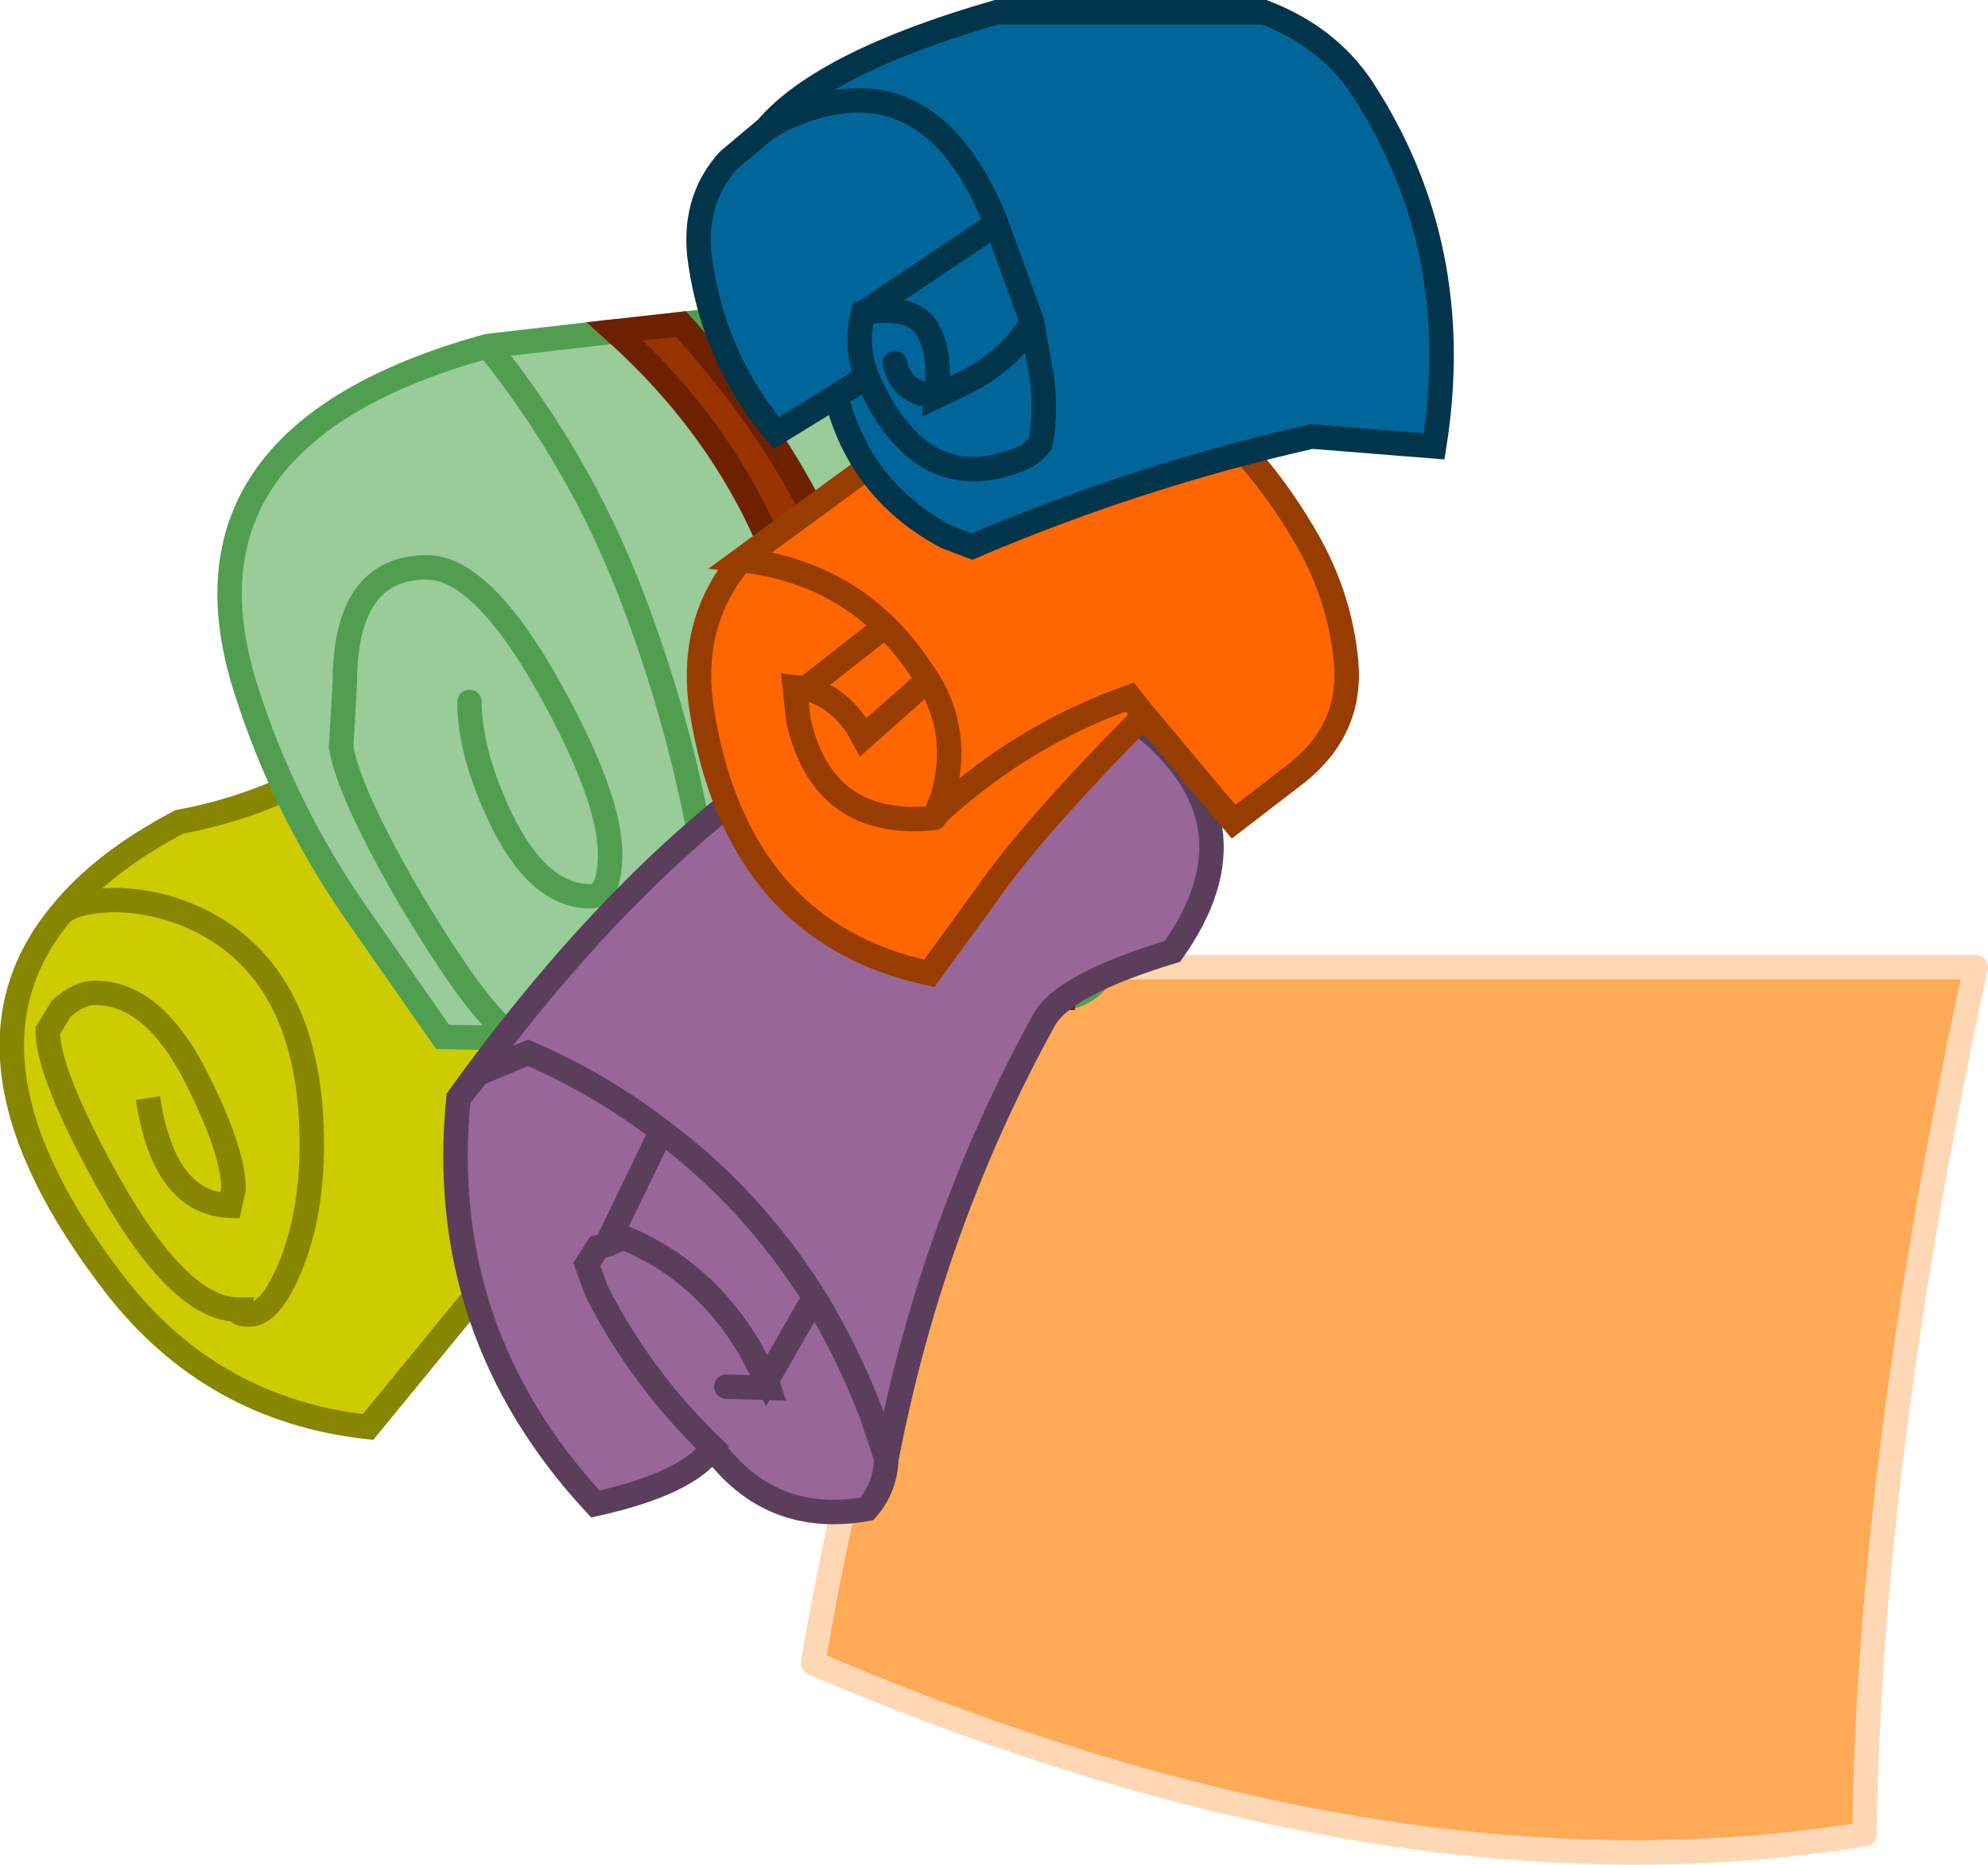 <?xml version="1.0" encoding="UTF-8" standalone="no"?>
<svg xmlns:xlink="http://www.w3.org/1999/xlink" height="76.25px" width="81.3px" xmlns="http://www.w3.org/2000/svg">
  <g transform="matrix(1.0, 0.0, 0.0, 1.0, 57.0, 57.65)">
    <path d="M23.8 -18.1 Q19.45 1.9 19.25 17.35 -0.05 20.5 -23.75 10.35 -21.65 -2.1 -16.15 -18.1 L23.8 -18.1" fill="#feaa56" fill-rule="evenodd" stroke="none"/>
    <path d="M23.8 -18.1 Q19.45 1.9 19.25 17.35 -0.05 20.5 -23.75 10.35 -21.65 -2.1 -16.15 -18.1 L23.8 -18.1 Z" fill="none" stroke="#fed8b4" stroke-linecap="round" stroke-linejoin="round" stroke-width="1.0"/>
    <path d="M-54.5 -20.3 Q-53.95 -20.8 -52.4 -20.85 -50.6 -20.85 -48.9 -20.05 -44.25 -17.8 -44.25 -10.85 -44.25 -7.95 -45.15 -5.8 -45.95 -3.9 -46.8 -3.9 L-46.85 -3.9 Q-47.3 -3.9 -47.25 -4.1 -49.65 -4.1 -52.55 -9.25 -55.05 -13.75 -55.05 -15.5 L-54.5 -16.4 Q-53.8 -17.05 -53.1 -17.05 -50.65 -17.05 -48.85 -13.35 -47.45 -10.5 -47.45 -9.05 L-47.6 -8.35 Q-50.3 -8.45 -50.95 -12.75 -50.3 -8.45 -47.6 -8.35 L-47.45 -9.05 Q-47.45 -10.5 -48.85 -13.35 -50.65 -17.05 -53.1 -17.05 -53.8 -17.05 -54.5 -16.4 L-55.05 -15.5 Q-55.05 -13.75 -52.55 -9.25 -49.65 -4.1 -47.25 -4.1 -47.3 -3.9 -46.85 -3.9 L-46.8 -3.9 Q-45.95 -3.9 -45.15 -5.8 -44.25 -7.95 -44.25 -10.85 -44.25 -17.8 -48.9 -20.05 -50.6 -20.85 -52.4 -20.85 -53.95 -20.8 -54.5 -20.3 -52.8 -22.4 -49.65 -24.05 -46.6 -24.6 -43.7 -26.2 -29.35 -33.8 -25.15 -19.8 L-41.95 0.7 Q-48.3 0.0 -52.25 -5.05 -59.45 -14.35 -54.5 -20.3" fill="#cccc00" fill-rule="evenodd" stroke="none"/>
    <path d="M-50.95 -12.75 Q-50.3 -8.45 -47.6 -8.35 L-47.45 -9.05 Q-47.45 -10.5 -48.85 -13.35 -50.65 -17.05 -53.1 -17.05 -53.8 -17.05 -54.5 -16.4 L-55.05 -15.5 Q-55.05 -13.75 -52.55 -9.25 -49.65 -4.1 -47.25 -4.1 -47.3 -3.9 -46.85 -3.9 L-46.8 -3.9 Q-45.95 -3.9 -45.15 -5.8 -44.25 -7.95 -44.25 -10.85 -44.25 -17.8 -48.9 -20.05 -50.6 -20.85 -52.4 -20.85 -53.95 -20.8 -54.5 -20.3" fill="none" stroke="#878601" stroke-linecap="butt" stroke-linejoin="miter-clip" stroke-miterlimit="3.0" stroke-width="1.0"/>
    <path d="M-54.5 -20.3 Q-59.45 -14.35 -52.25 -5.05 -48.3 0.0 -41.95 0.7 L-25.15 -19.8 Q-29.35 -33.8 -43.7 -26.2 -46.6 -24.6 -49.65 -24.05 -52.8 -22.4 -54.5 -20.3" fill="none" stroke="#878601" stroke-linecap="round" stroke-linejoin="miter-clip" stroke-miterlimit="3.0" stroke-width="1.0"/>
    <path d="M-35.9 -15.2 L-38.9 -15.25 -42.25 -20.05 Q-45.4 -24.5 -47.0 -29.65 -50.15 -39.9 -37.05 -43.5 -33.35 -38.9 -31.25 -33.5 -27.8 -24.6 -27.45 -15.1 L-35.9 -15.2 Q-37.3 -15.95 -40.4 -21.2 -42.75 -25.3 -43.05 -27.1 L-42.9 -29.7 Q-42.9 -34.45 -39.55 -34.45 -37.3 -34.45 -34.55 -29.55 -32.05 -25.05 -32.05 -22.75 -32.05 -21.0 -32.85 -21.0 -35.0 -21.0 -36.55 -24.25 -37.8 -26.9 -37.8 -28.95 -37.8 -26.9 -36.55 -24.25 -35.0 -21.0 -32.85 -21.0 -32.05 -21.0 -32.05 -22.75 -32.05 -25.05 -34.55 -29.55 -37.3 -34.45 -39.55 -34.45 -42.9 -34.45 -42.9 -29.7 L-43.05 -27.1 Q-42.75 -25.3 -40.4 -21.2 -37.3 -15.95 -35.9 -15.2 M-20.6 -45.45 L-16.6 -45.2 Q-13.95 -42.2 -11.8 -29.65 -9.7 -17.1 -13.55 -16.85 -14.0 -32.2 -18.3 -41.1 L-20.6 -45.45 M-15.3 -16.85 L-21.3 -15.8 Q-20.45 -21.3 -21.35 -29.0 -22.25 -36.75 -29.15 -44.4 L-21.85 -45.2 Q-20.2 -41.7 -18.9 -38.2 -15.45 -28.7 -15.3 -16.85 M-22.45 -15.55 L-27.45 -15.1 Q-27.8 -24.6 -31.25 -33.5 -33.35 -38.9 -37.05 -43.5 L-31.85 -44.1 Q-27.05 -39.8 -25.0 -34.1 -21.75 -25.0 -22.45 -15.55" fill="#99cc99" fill-rule="evenodd" stroke="none"/>
    <path d="M-20.6 -45.45 L-18.3 -41.1 Q-14.0 -32.2 -13.55 -16.85 L-15.3 -16.85 Q-15.45 -28.7 -18.9 -38.2 -20.2 -41.7 -21.85 -45.2 L-20.6 -45.45 M-21.3 -15.8 L-22.45 -15.55 Q-21.75 -25.0 -25.0 -34.1 -27.05 -39.8 -31.85 -44.1 L-29.15 -44.4 Q-22.25 -36.75 -21.35 -29.0 -20.45 -21.3 -21.3 -15.8" fill="#993300" fill-rule="evenodd" stroke="none"/>
    <path d="M-37.05 -43.5 Q-50.15 -39.9 -47.0 -29.65 -45.4 -24.5 -42.25 -20.05 L-38.9 -15.25 -35.9 -15.2 -27.45 -15.1 -22.45 -15.55 M-13.55 -16.85 Q-9.7 -17.1 -11.8 -29.65 -13.95 -42.2 -16.6 -45.2 L-20.6 -45.45 M-15.3 -16.85 L-21.3 -15.8 M-37.05 -43.5 Q-33.35 -38.9 -31.25 -33.5 -27.8 -24.6 -27.45 -15.1 M-31.85 -44.1 L-37.05 -43.5 M-21.85 -45.2 L-29.15 -44.4" fill="none" stroke="#519e50" stroke-linecap="round" stroke-linejoin="miter-clip" stroke-miterlimit="3.0" stroke-width="1.0"/>
    <path d="M-35.9 -15.2 Q-37.3 -15.95 -40.4 -21.2 -42.75 -25.3 -43.05 -27.1 L-42.9 -29.7 Q-42.9 -34.45 -39.55 -34.45 -37.3 -34.45 -34.55 -29.55 -32.05 -25.05 -32.05 -22.75 -32.05 -21.0 -32.85 -21.0 -35.0 -21.0 -36.55 -24.25 -37.8 -26.9 -37.8 -28.95" fill="none" stroke="#519e50" stroke-linecap="round" stroke-linejoin="miter-clip" stroke-miterlimit="3.0" stroke-width="1.0"/>
    <path d="M-20.6 -45.45 L-18.3 -41.1 Q-14.0 -32.2 -13.55 -16.85 L-15.3 -16.85 Q-15.45 -28.7 -18.9 -38.2 -20.2 -41.7 -21.85 -45.2 L-20.6 -45.45 M-21.3 -15.8 L-22.45 -15.55 Q-21.75 -25.0 -25.0 -34.1 -27.05 -39.8 -31.85 -44.1 L-29.15 -44.4 Q-22.25 -36.75 -21.35 -29.0 -20.45 -21.3 -21.3 -15.8" fill="none" stroke="#6d2101" stroke-linecap="round" stroke-linejoin="miter-clip" stroke-miterlimit="3.0" stroke-width="1.0"/>
    <path d="M-29.95 -11.4 Q-32.4 -13.3 -35.4 -14.6 L-37.45 -13.75 -38.25 -12.75 -37.45 -13.75 -35.4 -14.6 Q-32.4 -13.3 -29.95 -11.4 -26.25 -8.65 -23.7 -4.6 -26.25 -8.65 -29.95 -11.4 L-32.2 -6.75 -29.95 -11.4 M-20.75 2.0 L-21.35 0.2 Q-22.35 -2.4 -23.7 -4.6 -22.35 -2.4 -21.35 0.2 L-20.75 2.0 Q-20.8 3.2 -21.55 4.05 -25.5 4.75 -27.85 1.55 -28.85 3.0 -32.65 3.85 -39.2 -3.2 -38.25 -12.75 -31.0 -22.8 -23.35 -27.5 -15.75 -32.25 -10.5 -28.15 -5.25 -24.1 -9.05 -18.75 -13.5 -17.4 -14.3 -15.95 -18.9 -7.6 -20.75 2.0 M-32.2 -6.75 L-32.55 -6.65 -33.0 -5.95 -32.6 -4.85 Q-30.8 -1.3 -27.85 1.55 -30.8 -1.3 -32.6 -4.85 L-33.0 -5.95 -32.55 -6.65 -32.2 -6.75 -31.5 -7.05 Q-28.2 -5.7 -26.3 -2.45 L-25.65 -1.2 -26.3 -2.45 Q-28.2 -5.7 -31.5 -7.05 L-32.2 -6.75 M-23.7 -4.6 L-25.65 -1.2 -23.7 -4.6 M-27.3 -0.95 L-25.55 -0.9 -25.65 -1.2 -25.55 -0.9 -27.3 -0.95" fill="#996699" fill-rule="evenodd" stroke="none"/>
    <path d="M-38.25 -12.75 L-37.45 -13.75 -35.4 -14.6 Q-32.4 -13.3 -29.95 -11.4 -26.25 -8.65 -23.7 -4.6 -22.35 -2.4 -21.35 0.2 L-20.75 2.0 Q-18.9 -7.6 -14.3 -15.95 -13.5 -17.4 -9.05 -18.75 -5.25 -24.1 -10.5 -28.15 -15.75 -32.25 -23.35 -27.5 -31.0 -22.8 -38.25 -12.75 -39.2 -3.2 -32.65 3.85 -28.85 3.0 -27.85 1.55 -30.8 -1.3 -32.6 -4.85 L-33.0 -5.95 -32.55 -6.65 -32.2 -6.75 -29.95 -11.4 M-32.2 -6.75 L-31.5 -7.05 Q-28.2 -5.7 -26.3 -2.45 L-25.65 -1.2 -23.7 -4.6 M-20.75 2.0 Q-20.8 3.2 -21.55 4.05 -25.5 4.75 -27.85 1.55" fill="none" stroke="#5a3e5b" stroke-linecap="round" stroke-linejoin="miter-clip" stroke-miterlimit="3.0" stroke-width="1.0"/>
    <path d="M-25.65 -1.2 L-25.55 -0.9 -27.3 -0.95" fill="none" stroke="#5a3e5b" stroke-linecap="round" stroke-linejoin="miter-clip" stroke-miterlimit="3.0" stroke-width="1.0"/>
    <path d="M-26.7 -34.75 L-13.85 -44.15 Q-7.15 -41.95 -3.5 -35.5 -2.2 -33.2 -1.95 -30.6 -1.7 -27.85 -3.95 -26.05 L-6.55 -24.05 -10.2 -28.4 -10.8 -29.15 Q-15.15 -27.6 -18.6 -24.45 L-18.8 -24.2 -18.6 -24.45 Q-15.15 -27.6 -10.8 -29.15 L-10.2 -28.4 Q-14.85 -23.7 -16.7 -21.0 L-19.0 -17.85 Q-26.85 -19.55 -28.3 -28.6 -28.85 -32.2 -26.7 -34.75 -22.2 -34.25 -19.6 -30.65 L-19.05 -29.85 -19.6 -30.65 Q-22.2 -34.25 -26.7 -34.75 M-18.8 -24.2 L-18.45 -25.05 Q-17.7 -27.65 -19.05 -29.85 -17.7 -27.65 -18.45 -25.05 L-18.8 -24.2 Q-23.35 -23.75 -24.35 -28.2 L-24.5 -29.55 -24.05 -29.5 -21.05 -31.85 -24.05 -29.5 Q-22.8 -29.2 -21.95 -27.95 L-21.7 -27.5 -19.05 -29.85 -21.7 -27.5 -21.95 -27.95 Q-22.8 -29.2 -24.05 -29.5 L-24.5 -29.55 -24.35 -28.2 Q-23.35 -23.75 -18.8 -24.2" fill="#ff6600" fill-rule="evenodd" stroke="none"/>
    <path d="M-10.2 -28.4 L-6.55 -24.05 -3.95 -26.05 Q-1.7 -27.85 -1.95 -30.6 -2.2 -33.2 -3.5 -35.5 -7.15 -41.95 -13.85 -44.15 L-26.7 -34.75 Q-22.2 -34.25 -19.6 -30.65 L-19.05 -29.85 Q-17.7 -27.65 -18.45 -25.05 L-18.8 -24.2 -18.6 -24.45 Q-15.15 -27.6 -10.8 -29.15 L-10.2 -28.4 Q-14.85 -23.7 -16.7 -21.0 L-19.0 -17.85 Q-26.85 -19.55 -28.3 -28.6 -28.85 -32.2 -26.7 -34.75 M-24.05 -29.5 Q-22.8 -29.2 -21.95 -27.95 L-21.7 -27.5 -19.05 -29.85 M-18.8 -24.2 Q-23.35 -23.75 -24.35 -28.2 L-24.5 -29.55 -24.05 -29.5" fill="none" stroke="#983d01" stroke-linecap="round" stroke-linejoin="miter-clip" stroke-miterlimit="3.0" stroke-width="1.0"/>
    <path d="M-21.05 -31.85 L-24.05 -29.5" fill="none" stroke="#983d01" stroke-linecap="butt" stroke-linejoin="miter-clip" stroke-miterlimit="3.0" stroke-width="1.0"/>
    <path d="M-25.65 -52.4 Q-23.35 -55.1 -16.25 -57.15 L-5.3 -57.15 Q-2.7 -56.15 -1.3 -54.05 2.95 -47.55 1.65 -39.4 L-3.35 -39.8 Q-10.45 -38.2 -17.25 -35.3 L-18.3 -35.7 Q-21.85 -37.6 -22.8 -41.45 L-21.55 -42.25 -22.8 -41.45 -25.25 -39.95 Q-27.75 -42.9 -28.35 -46.85 -28.75 -49.4 -27.2 -51.1 L-25.65 -52.4 -25.05 -52.75 Q-19.05 -55.55 -16.25 -48.5 -19.05 -55.55 -25.05 -52.75 L-25.65 -52.4 M-14.8 -44.5 L-16.25 -48.5 -14.8 -44.5 -14.4 -42.25 Q-14.2 -40.85 -14.45 -39.5 -14.7 -39.2 -15.0 -39.0 -19.3 -37.05 -21.55 -42.25 -19.3 -37.05 -15.0 -39.0 -14.7 -39.2 -14.45 -39.5 -14.2 -40.85 -14.4 -42.25 L-14.8 -44.5 Q-15.65 -42.95 -17.55 -42.0 L-18.7 -41.45 -17.55 -42.0 Q-15.65 -42.95 -14.8 -44.5 M-20.4 -42.8 Q-20.15 -41.55 -18.7 -41.45 -20.15 -41.55 -20.4 -42.8 M-21.7 -44.85 Q-19.8 -45.2 -19.15 -44.3 -18.5 -43.4 -18.7 -41.45 -18.5 -43.4 -19.15 -44.3 -19.8 -45.2 -21.7 -44.85 -22.05 -43.5 -21.55 -42.25 -22.05 -43.5 -21.7 -44.85 L-20.5 -45.2 -21.7 -44.85 -16.25 -48.5 -21.7 -44.85" fill="#006699" fill-rule="evenodd" stroke="none"/>
    <path d="M-22.8 -41.45 Q-21.85 -37.6 -18.3 -35.7 L-17.25 -35.3 Q-10.45 -38.2 -3.35 -39.8 L1.65 -39.4 Q2.95 -47.55 -1.3 -54.05 -2.7 -56.15 -5.3 -57.15 L-16.25 -57.15 Q-23.35 -55.1 -25.65 -52.4 L-25.05 -52.75 Q-19.05 -55.55 -16.25 -48.5 L-14.8 -44.5 -14.4 -42.25 Q-14.2 -40.85 -14.45 -39.5 -14.7 -39.2 -15.0 -39.0 -19.3 -37.05 -21.55 -42.25 L-22.8 -41.45 -25.25 -39.95 Q-27.75 -42.9 -28.35 -46.85 -28.75 -49.4 -27.2 -51.1 L-25.65 -52.4 M-14.8 -44.5 Q-15.65 -42.95 -17.55 -42.0 L-18.7 -41.45 Q-18.5 -43.4 -19.15 -44.3 -19.8 -45.2 -21.7 -44.85 -22.05 -43.5 -21.55 -42.25 M-21.7 -44.85 L-16.25 -48.5" fill="none" stroke="#01354b" stroke-linecap="round" stroke-linejoin="miter-clip" stroke-miterlimit="3.0" stroke-width="1.0"/>
    <path d="M-18.7 -41.45 Q-20.15 -41.55 -20.4 -42.8" fill="none" stroke="#01354b" stroke-linecap="round" stroke-linejoin="miter-clip" stroke-miterlimit="3.0" stroke-width="1.0"/>
    <path d="M-20.5 -45.2 L-21.7 -44.85" fill="none" stroke="#01354b" stroke-linecap="butt" stroke-linejoin="miter-clip" stroke-miterlimit="3.0" stroke-width="1.0"/>
  </g>
</svg>
